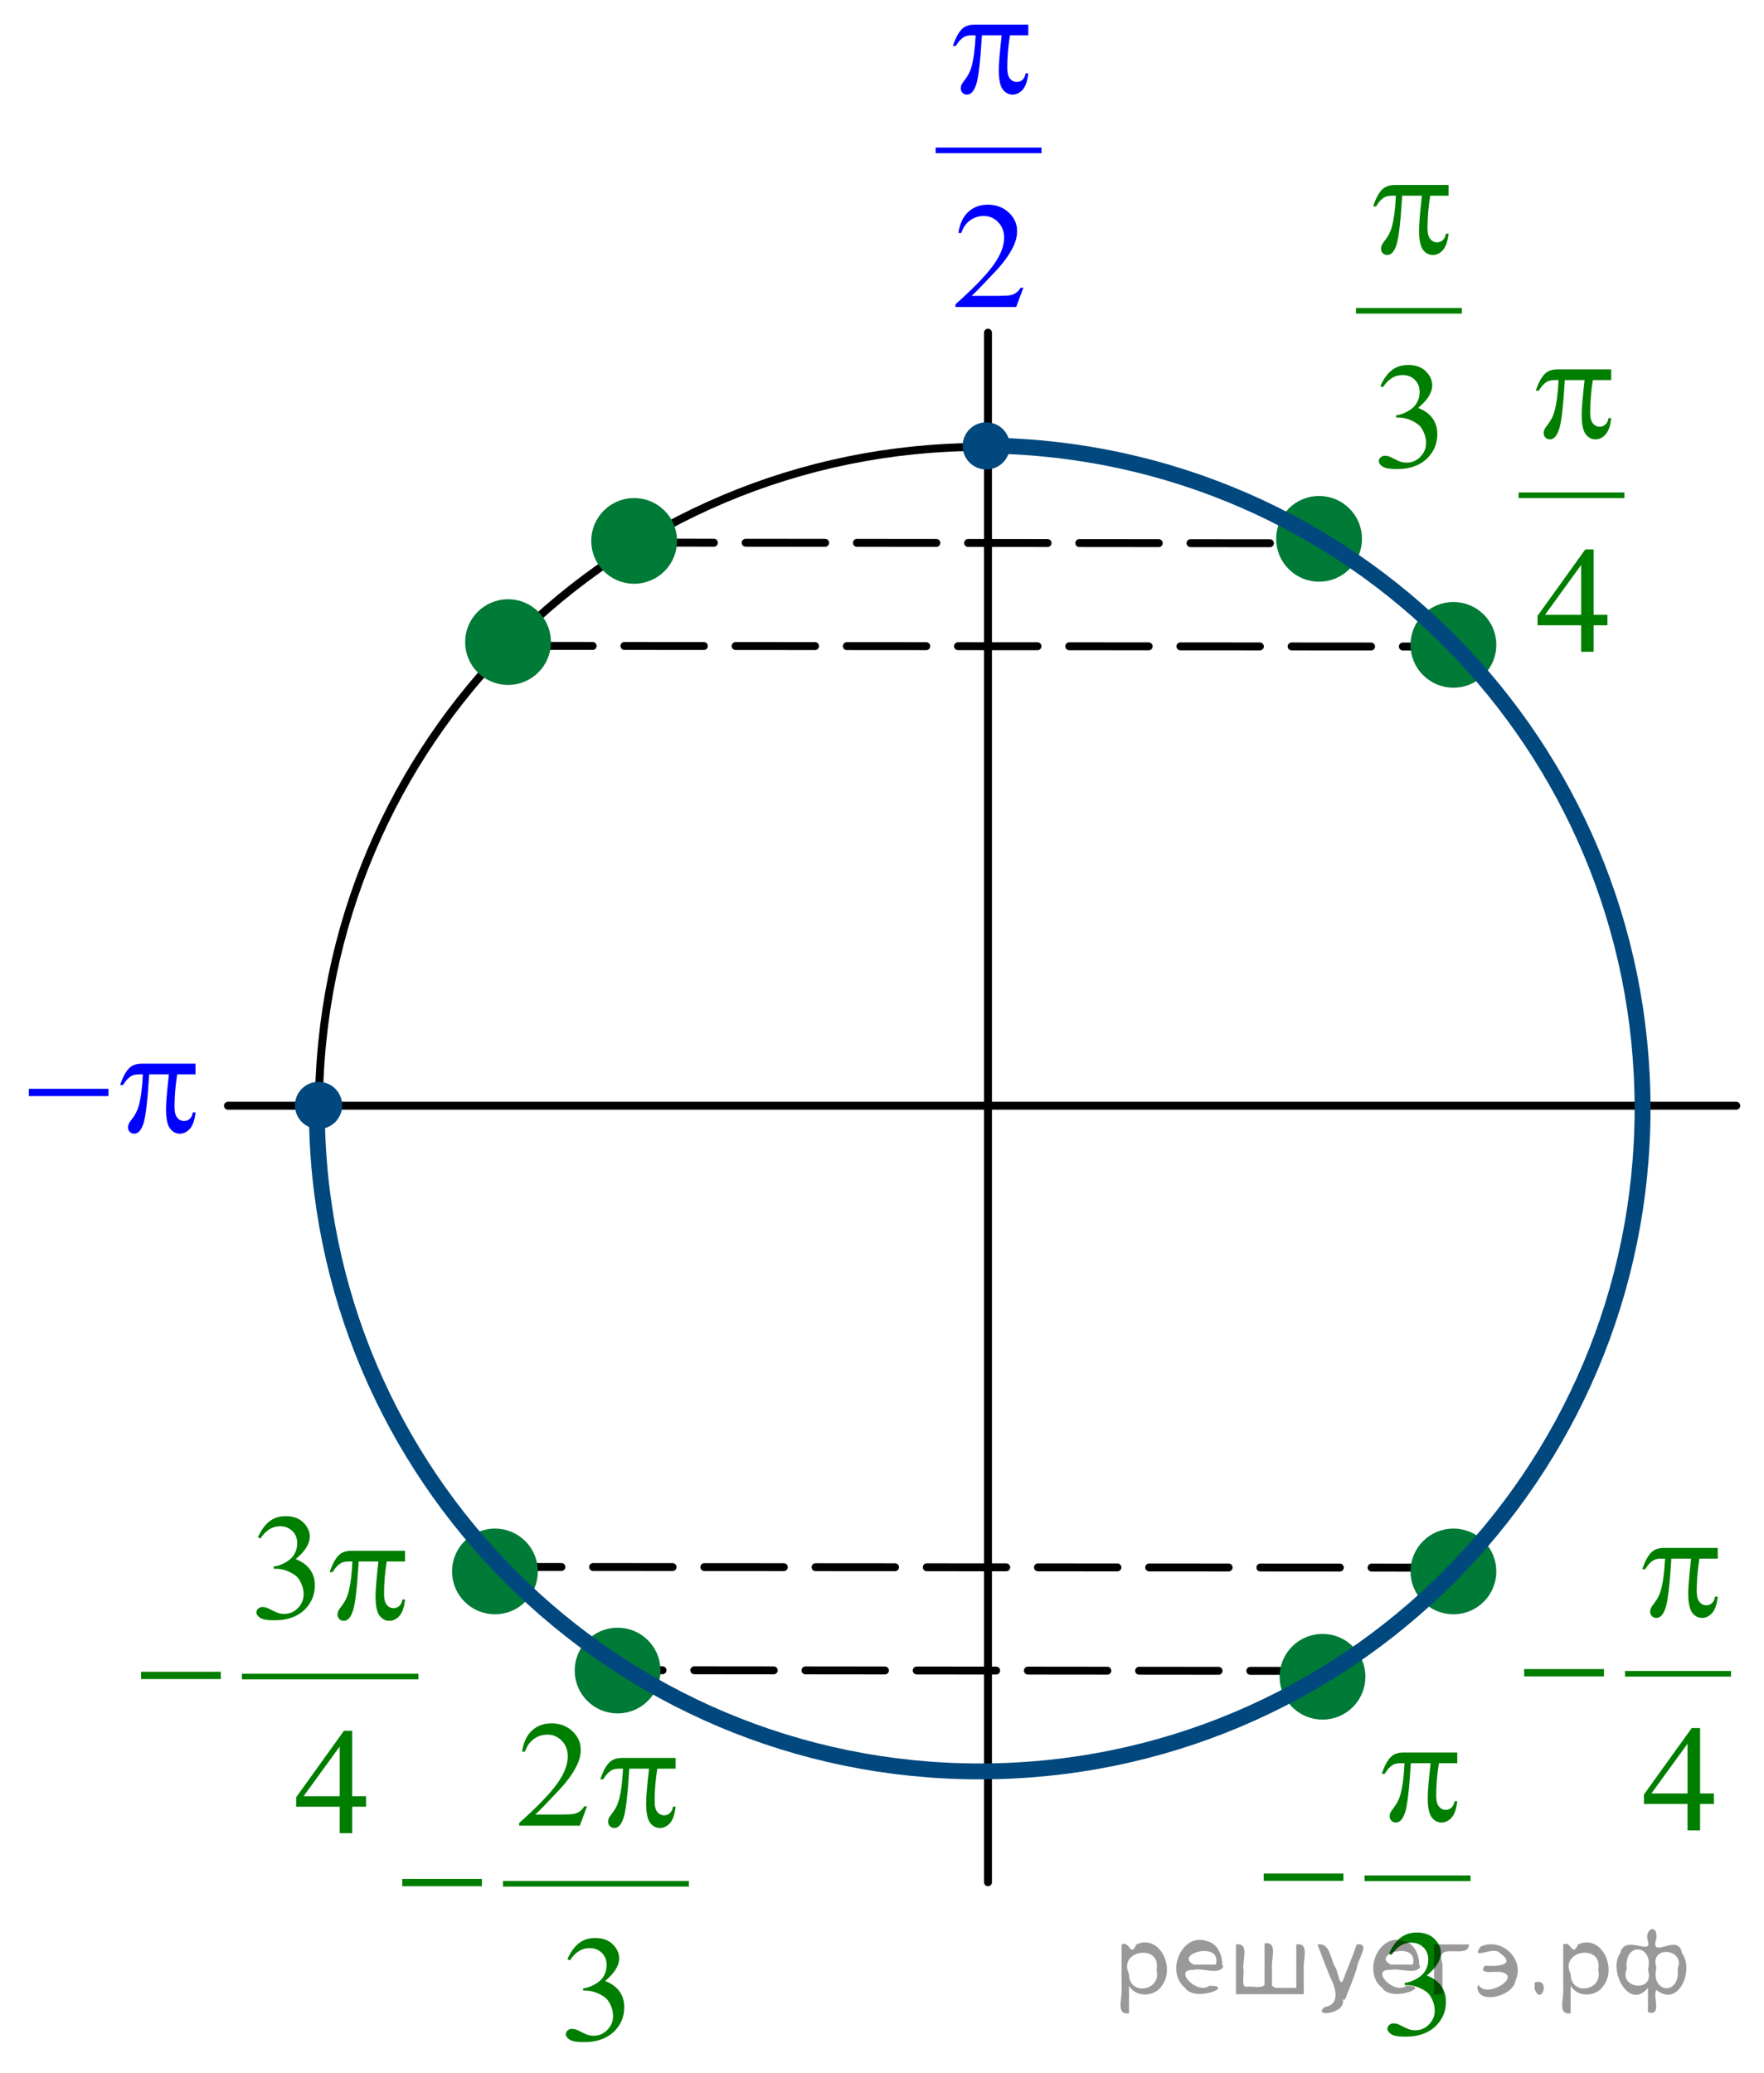 <?xml version="1.0" encoding="utf-8"?>
<!-- Generator: Adobe Illustrator 16.0.0, SVG Export Plug-In . SVG Version: 6.00 Build 0)  -->
<!DOCTYPE svg PUBLIC "-//W3C//DTD SVG 1.1//EN" "http://www.w3.org/Graphics/SVG/1.1/DTD/svg11.dtd">
<svg version="1.1" id="Слой_1" xmlns="http://www.w3.org/2000/svg" xmlns:xlink="http://www.w3.org/1999/xlink" x="0px" y="0px"
	 width="166.557px" height="195.744px" viewBox="0 0 166.557 195.744" enable-background="new 0 0 166.557 195.744"
	 xml:space="preserve">
<g>
	<g>
		<defs>
			<rect id="SVGID_1_" x="0.248" y="-5.445" width="165.982" height="200.928"/>
		</defs>
		<clipPath id="SVGID_2_">
			<use xlink:href="#SVGID_1_"  overflow="visible"/>
		</clipPath>
	</g>
</g>
<line fill="none" stroke="#000000" stroke-width="0.75" stroke-linecap="round" stroke-linejoin="round" stroke-miterlimit="8" stroke-dasharray="7.5,3" x1="125.555" y1="157.772" x2="60.233" y2="157.706"/>
<line fill="none" stroke="#000000" stroke-width="0.75" stroke-linecap="round" stroke-linejoin="round" stroke-miterlimit="8" stroke-dasharray="7.5,3" x1="137.005" y1="148.022" x2="48.393" y2="147.956"/>
<path fill="#007A37" d="M46.733,144.706c-2.03,0-3.676,1.646-3.676,3.672c0,2.028,1.646,3.674,3.676,3.674s3.676-1.646,3.676-3.674
	C50.409,146.351,48.764,144.706,46.733,144.706L46.733,144.706z"/>
<path fill="none" stroke="#007A37" stroke-width="0.75" stroke-linecap="round" stroke-linejoin="round" stroke-miterlimit="8" d="
	M46.733,144.706c-2.03,0-3.676,1.646-3.676,3.672c0,2.028,1.646,3.674,3.676,3.674s3.676-1.646,3.676-3.674
	C50.409,146.351,48.764,144.706,46.733,144.706L46.733,144.706z"/>
<path fill="#007A37" d="M58.314,154.065c-2.031,0-3.676,1.645-3.676,3.674c0,2.027,1.645,3.671,3.676,3.671
	c2.03,0,3.676-1.644,3.676-3.671C61.99,155.709,60.345,154.065,58.314,154.065L58.314,154.065z"/>
<path fill="none" stroke="#007A37" stroke-width="0.75" stroke-linecap="round" stroke-linejoin="round" stroke-miterlimit="8" d="
	M58.314,154.065c-2.031,0-3.676,1.645-3.676,3.674c0,2.027,1.645,3.671,3.676,3.671c2.03,0,3.676-1.644,3.676-3.671
	C61.99,155.709,60.345,154.065,58.314,154.065L58.314,154.065z"/>
<path fill="#007A37" d="M124.872,154.651c-2.031,0-3.677,1.643-3.677,3.672c0,2.027,1.646,3.674,3.677,3.674
	c2.03,0,3.675-1.646,3.675-3.674C128.547,156.293,126.902,154.651,124.872,154.651L124.872,154.651z"/>
<path fill="none" stroke="#007A37" stroke-width="0.75" stroke-linecap="round" stroke-linejoin="round" stroke-miterlimit="8" d="
	M124.872,154.651c-2.031,0-3.677,1.643-3.677,3.672c0,2.027,1.646,3.674,3.677,3.674c2.03,0,3.675-1.646,3.675-3.674
	C128.547,156.293,126.902,154.651,124.872,154.651L124.872,154.651z"/>
<path fill="#007A37" d="M137.233,144.706c-2.031,0-3.677,1.646-3.677,3.672c0,2.028,1.646,3.674,3.677,3.674
	c2.03,0,3.675-1.646,3.675-3.674C140.908,146.351,139.264,144.706,137.233,144.706L137.233,144.706z"/>
<path fill="none" stroke="#007A37" stroke-width="0.75" stroke-linecap="round" stroke-linejoin="round" stroke-miterlimit="8" d="
	M137.233,144.706c-2.031,0-3.677,1.646-3.677,3.672c0,2.028,1.646,3.674,3.677,3.674c2.03,0,3.675-1.646,3.675-3.674
	C140.908,146.351,139.264,144.706,137.233,144.706L137.233,144.706z"/>
<line fill="none" stroke="#000000" stroke-width="0.75" stroke-linecap="round" stroke-linejoin="round" stroke-miterlimit="8" stroke-dasharray="7.5,3" x1="59.908" y1="51.236" x2="125.229" y2="51.3"/>
<path fill="#007A37" d="M124.546,47.206c-2.029,0-3.676,1.645-3.676,3.673c0,2.028,1.646,3.672,3.676,3.672s3.678-1.644,3.678-3.672
	C128.223,48.851,126.575,47.206,124.546,47.206L124.546,47.206z"/>
<path fill="none" stroke="#007A37" stroke-width="0.75" stroke-linecap="round" stroke-linejoin="round" stroke-miterlimit="8" d="
	M124.546,47.206c-2.029,0-3.676,1.645-3.676,3.673c0,2.028,1.646,3.672,3.676,3.672s3.678-1.644,3.678-3.672
	C128.223,48.851,126.575,47.206,124.546,47.206L124.546,47.206z"/>
<line fill="none" stroke="#000000" stroke-width="0.75" stroke-linecap="round" stroke-linejoin="round" stroke-miterlimit="8" stroke-dasharray="7.5,3" x1="48.458" y1="60.986" x2="137.069" y2="61.05"/>
<path fill="#007A37" d="M137.233,57.216c-2.031,0-3.677,1.644-3.677,3.672c0,2.028,1.646,3.673,3.677,3.673
	c2.03,0,3.675-1.645,3.675-3.673C140.908,58.86,139.264,57.216,137.233,57.216L137.233,57.216z"/>
<path fill="none" stroke="#007A37" stroke-width="0.75" stroke-linecap="round" stroke-linejoin="round" stroke-miterlimit="8" d="
	M137.233,57.216c-2.031,0-3.677,1.644-3.677,3.672c0,2.028,1.646,3.673,3.677,3.673c2.03,0,3.675-1.645,3.675-3.673
	C140.908,58.86,139.264,57.216,137.233,57.216L137.233,57.216z"/>
<path fill="none" stroke="#000000" stroke-width="0.75" stroke-linecap="round" stroke-linejoin="round" stroke-miterlimit="8" d="
	M92.698,42.201c-34.568,0-62.588,27.994-62.588,62.53c0,34.535,28.02,62.528,62.588,62.528c34.569,0,62.589-27.993,62.589-62.528
	C155.287,70.195,127.268,42.201,92.698,42.201L92.698,42.201z"/>
<line fill="none" stroke="#000000" stroke-width="0.75" stroke-linecap="round" stroke-linejoin="round" stroke-miterlimit="8" x1="93.285" y1="31.411" x2="93.285" y2="177.726"/>
<line fill="none" stroke="#000000" stroke-width="0.75" stroke-linecap="round" stroke-linejoin="round" stroke-miterlimit="8" x1="21.522" y1="104.406" x2="163.94" y2="104.406"/>
<path fill="#00487E" d="M30.078,102.522c-1.023,0-1.854,0.826-1.854,1.851s0.83,1.854,1.854,1.854s1.854-0.83,1.854-1.854
	S31.102,102.522,30.078,102.522L30.078,102.522z"/>
<path fill="none" stroke="#00487E" stroke-width="0.75" stroke-linecap="round" stroke-linejoin="round" stroke-miterlimit="8" d="
	M30.078,102.522c-1.023,0-1.854,0.826-1.854,1.851s0.83,1.854,1.854,1.854s1.854-0.83,1.854-1.854S31.102,102.522,30.078,102.522
	L30.078,102.522z"/>
<path fill="none" stroke="#00487E" stroke-width="1.5" stroke-linejoin="round" stroke-miterlimit="8" d="M93.39,42.074
	c34.218,0.484,61.701,28.363,61.701,62.588c0,34.575-28.02,62.599-62.588,62.599c-34.565,0-62.589-28.023-62.589-62.599
	c0-0.351,0.006-0.7,0.012-1.048"/>
<g>
	<g>
		<defs>
			<rect id="SVGID_3_" x="140.987" y="26.939" width="16.004" height="37.7"/>
		</defs>
		<clipPath id="SVGID_4_">
			<use xlink:href="#SVGID_3_"  overflow="visible"/>
		</clipPath>
		
			<line clip-path="url(#SVGID_4_)" fill="none" stroke="#007E00" stroke-width="0.531" stroke-linecap="square" stroke-miterlimit="10" x1="143.654" y1="46.764" x2="153.115" y2="46.764"/>
	</g>
	<g>
		<defs>
			<rect id="SVGID_5_" x="140.987" y="26.939" width="16.004" height="37.7"/>
		</defs>
		<clipPath id="SVGID_6_">
			<use xlink:href="#SVGID_5_"  overflow="visible"/>
		</clipPath>
		<g clip-path="url(#SVGID_6_)">
			<path fill="#007E00" d="M151.775,58.049v0.992h-1.304v2.5h-1.184v-2.5h-4.111v-0.894l4.507-6.27h0.788v6.172H151.775z
				 M149.289,58.049V53.35l-3.409,4.699H149.289z"/>
		</g>
	</g>
	<g>
		<defs>
			<rect id="SVGID_7_" x="140.987" y="26.939" width="16.004" height="37.7"/>
		</defs>
		<clipPath id="SVGID_8_">
			<use xlink:href="#SVGID_7_"  overflow="visible"/>
		</clipPath>
		<g clip-path="url(#SVGID_8_)">
			<path fill="#007E00" d="M152.128,34.873v1.013h-1.732c-0.167,1.066-0.251,2.087-0.251,3.065c0,0.479,0.086,0.823,0.258,1.03
				s0.387,0.311,0.645,0.311c0.206,0,0.386-0.07,0.538-0.209c0.152-0.14,0.25-0.342,0.293-0.607h0.251
				c-0.081,0.735-0.262,1.254-0.541,1.557c-0.278,0.302-0.594,0.454-0.94,0.454c-0.373,0-0.685-0.165-0.933-0.496
				s-0.373-0.947-0.373-1.85c0-0.568,0.092-1.653,0.272-3.254h-1.862c-0.147,2.439-0.327,3.982-0.537,4.629s-0.499,0.97-0.866,0.97
				c-0.173,0-0.313-0.056-0.427-0.167c-0.112-0.111-0.169-0.251-0.169-0.419c0-0.121,0.021-0.226,0.059-0.314
				c0.053-0.121,0.165-0.291,0.337-0.51c0.291-0.377,0.494-0.773,0.607-1.187c0.206-0.708,0.341-1.708,0.401-3.002h-0.329
				c-0.349,0-0.608,0.056-0.781,0.167c-0.276,0.167-0.529,0.447-0.759,0.838h-0.28c0.269-0.805,0.581-1.362,0.938-1.669
				c0.271-0.232,0.654-0.349,1.146-0.349L152.128,34.873L152.128,34.873z"/>
		</g>
	</g>
</g>
<path fill="#00487E" d="M93.122,40.25c-1.023,0-1.854,0.83-1.854,1.853s0.83,1.853,1.854,1.853s1.854-0.829,1.854-1.853
	C94.976,41.081,94.146,40.25,93.122,40.25L93.122,40.25z"/>
<path fill="none" stroke="#00487E" stroke-width="0.75" stroke-linecap="round" stroke-linejoin="round" stroke-miterlimit="8" d="
	M93.122,40.25c-1.023,0-1.854,0.83-1.854,1.853s0.83,1.853,1.854,1.853s1.854-0.829,1.854-1.853
	C94.976,41.081,94.146,40.25,93.122,40.25L93.122,40.25z"/>
<g>
	<g>
		<defs>
			<rect id="SVGID_9_" x="85.945" y="-5.626" width="16.005" height="37.7"/>
		</defs>
		<clipPath id="SVGID_10_">
			<use xlink:href="#SVGID_9_"  overflow="visible"/>
		</clipPath>
		
			<line clip-path="url(#SVGID_10_)" fill="none" stroke="#0000FF" stroke-width="0.531" stroke-linecap="square" stroke-miterlimit="10" x1="88.613" y1="14.199" x2="98.074" y2="14.199"/>
	</g>
	<g>
		<defs>
			<rect id="SVGID_11_" x="85.945" y="-5.626" width="16.005" height="37.7"/>
		</defs>
		<clipPath id="SVGID_12_">
			<use xlink:href="#SVGID_11_"  overflow="visible"/>
		</clipPath>
		<g clip-path="url(#SVGID_12_)">
			<path fill="#0000FF" d="M96.628,27.167l-0.681,1.822h-5.73v-0.258c1.687-1.499,2.872-2.723,3.562-3.673
				c0.688-0.95,1.031-1.818,1.031-2.604c0-0.601-0.188-1.094-0.566-1.48c-0.377-0.387-0.828-0.58-1.354-0.58
				c-0.479,0-0.906,0.136-1.286,0.408c-0.38,0.272-0.66,0.672-0.843,1.198h-0.265c0.119-0.861,0.426-1.522,0.92-1.983
				c0.495-0.461,1.112-0.691,1.854-0.691c0.788,0,1.444,0.247,1.974,0.74c0.527,0.493,0.791,1.075,0.791,1.746
				c0,0.479-0.114,0.959-0.344,1.438c-0.354,0.754-0.927,1.553-1.719,2.395c-1.189,1.267-1.934,2.03-2.229,2.291h2.536
				c0.516,0,0.878-0.019,1.085-0.056c0.208-0.037,0.396-0.113,0.563-0.227c0.167-0.114,0.313-0.276,0.438-0.485L96.628,27.167
				L96.628,27.167z"/>
		</g>
	</g>
	<g>
		<defs>
			<rect id="SVGID_13_" x="85.945" y="-5.626" width="16.005" height="37.7"/>
		</defs>
		<clipPath id="SVGID_14_">
			<use xlink:href="#SVGID_13_"  overflow="visible"/>
		</clipPath>
		<g clip-path="url(#SVGID_14_)">
			<path fill="#0000FF" d="M97.091,2.322v1.013h-1.732C95.19,4.4,95.106,5.422,95.106,6.399c0,0.479,0.086,0.823,0.258,1.03
				c0.172,0.207,0.387,0.311,0.645,0.311c0.206,0,0.386-0.07,0.538-0.209c0.152-0.14,0.25-0.342,0.293-0.607h0.251
				C97.01,7.659,96.829,8.178,96.55,8.48c-0.278,0.302-0.594,0.454-0.94,0.454c-0.373,0-0.685-0.165-0.933-0.496
				c-0.247-0.331-0.372-0.947-0.372-1.85c0-0.568,0.091-1.653,0.271-3.254h-1.862c-0.147,2.439-0.326,3.982-0.537,4.629
				c-0.21,0.647-0.498,0.97-0.866,0.97c-0.172,0-0.313-0.056-0.427-0.167c-0.112-0.111-0.169-0.251-0.169-0.419
				c0-0.121,0.021-0.226,0.059-0.314c0.053-0.121,0.165-0.291,0.337-0.51c0.291-0.377,0.494-0.773,0.607-1.187
				c0.206-0.708,0.341-1.708,0.401-3.002H91.79c-0.349,0-0.608,0.056-0.781,0.167c-0.276,0.167-0.529,0.447-0.759,0.838H89.97
				c0.268-0.805,0.58-1.362,0.938-1.669c0.272-0.232,0.654-0.349,1.146-0.349h5.036V2.322z"/>
		</g>
	</g>
</g>
<g>
	<g>
		<defs>
			<rect id="SVGID_15_" x="0" y="97.723" width="21.341" height="13"/>
		</defs>
		<clipPath id="SVGID_16_">
			<use xlink:href="#SVGID_15_"  overflow="visible"/>
		</clipPath>
		<g clip-path="url(#SVGID_16_)">
			<path fill="#0000FF" d="M2.721,102.806h7.521v0.689H2.721V102.806z"/>
			<path fill="#0000FF" d="M18.463,100.431v1.012H16.73c-0.167,1.066-0.251,2.089-0.251,3.065c0,0.479,0.086,0.823,0.258,1.03
				s0.387,0.311,0.645,0.311c0.205,0,0.385-0.068,0.537-0.209c0.153-0.14,0.251-0.343,0.294-0.607h0.25
				c-0.081,0.736-0.261,1.255-0.541,1.558c-0.278,0.304-0.593,0.454-0.941,0.454c-0.373,0-0.684-0.166-0.932-0.496
				c-0.249-0.33-0.373-0.947-0.373-1.852c0-0.566,0.092-1.651,0.272-3.254h-1.862c-0.147,2.439-0.327,3.982-0.537,4.631
				c-0.21,0.646-0.5,0.971-0.866,0.971c-0.173,0-0.314-0.057-0.427-0.168c-0.111-0.111-0.168-0.251-0.168-0.419
				c0-0.121,0.02-0.226,0.058-0.313c0.053-0.121,0.165-0.291,0.337-0.511c0.291-0.377,0.494-0.772,0.608-1.187
				c0.205-0.709,0.34-1.709,0.401-3.004h-0.33c-0.349,0-0.608,0.058-0.781,0.168c-0.276,0.168-0.529,0.447-0.759,0.839h-0.279
				c0.269-0.806,0.58-1.361,0.938-1.669c0.272-0.232,0.654-0.35,1.146-0.35H18.463z"/>
		</g>
	</g>
</g>
<g>
	<g>
		<defs>
			<rect id="SVGID_17_" x="125.633" y="9.519" width="16.006" height="37.7"/>
		</defs>
		<clipPath id="SVGID_18_">
			<use xlink:href="#SVGID_17_"  overflow="visible"/>
		</clipPath>
		
			<line clip-path="url(#SVGID_18_)" fill="none" stroke="#007E00" stroke-width="0.531" stroke-linecap="square" stroke-miterlimit="10" x1="128.3" y1="29.344" x2="137.762" y2="29.344"/>
	</g>
	<g>
		<defs>
			<rect id="SVGID_19_" x="125.633" y="9.519" width="16.006" height="37.7"/>
		</defs>
		<clipPath id="SVGID_20_">
			<use xlink:href="#SVGID_19_"  overflow="visible"/>
		</clipPath>
		<g clip-path="url(#SVGID_20_)">
			<path fill="#007E00" d="M130.337,36.456c0.276-0.638,0.627-1.13,1.051-1.477c0.422-0.347,0.948-0.52,1.578-0.52
				c0.778,0,1.375,0.247,1.791,0.74c0.315,0.368,0.474,0.761,0.474,1.18c0,0.689-0.444,1.401-1.332,2.137
				c0.597,0.228,1.048,0.554,1.354,0.978c0.307,0.424,0.459,0.922,0.459,1.494c0,0.819-0.268,1.529-0.803,2.13
				c-0.697,0.782-1.707,1.173-3.03,1.173c-0.653,0-1.1-0.079-1.336-0.237c-0.235-0.158-0.354-0.328-0.354-0.51
				c0-0.135,0.056-0.253,0.168-0.356c0.111-0.103,0.247-0.154,0.405-0.154c0.118,0,0.24,0.019,0.364,0.056
				c0.081,0.023,0.266,0.108,0.553,0.255c0.285,0.146,0.483,0.234,0.595,0.262c0.176,0.051,0.365,0.077,0.564,0.077
				c0.487,0,0.911-0.184,1.271-0.552c0.36-0.368,0.541-0.803,0.541-1.306c0-0.368-0.084-0.726-0.251-1.075
				c-0.124-0.261-0.26-0.458-0.408-0.593c-0.205-0.187-0.487-0.355-0.846-0.506c-0.357-0.151-0.724-0.227-1.097-0.227h-0.229v-0.209
				c0.378-0.046,0.756-0.179,1.136-0.398c0.38-0.219,0.655-0.482,0.827-0.789c0.172-0.307,0.258-0.645,0.258-1.012
				c0-0.479-0.152-0.867-0.462-1.163c-0.308-0.296-0.69-0.443-1.148-0.443c-0.74,0-1.358,0.386-1.855,1.159L130.337,36.456z"/>
		</g>
	</g>
	<g>
		<defs>
			<rect id="SVGID_21_" x="125.633" y="9.519" width="16.006" height="37.7"/>
		</defs>
		<clipPath id="SVGID_22_">
			<use xlink:href="#SVGID_21_"  overflow="visible"/>
		</clipPath>
		<g clip-path="url(#SVGID_22_)">
			<path fill="#007E00" d="M136.771,17.464v1.013h-1.733c-0.167,1.066-0.251,2.087-0.251,3.065c0,0.479,0.086,0.823,0.258,1.03
				c0.172,0.207,0.388,0.311,0.646,0.311c0.206,0,0.385-0.07,0.538-0.209c0.151-0.14,0.25-0.342,0.293-0.607h0.251
				c-0.081,0.735-0.263,1.254-0.541,1.557c-0.279,0.302-0.594,0.454-0.941,0.454c-0.373,0-0.684-0.165-0.932-0.496
				s-0.373-0.947-0.373-1.85c0-0.568,0.091-1.653,0.271-3.254h-1.861c-0.148,2.439-0.327,3.982-0.537,4.629s-0.499,0.97-0.867,0.97
				c-0.172,0-0.313-0.056-0.426-0.167c-0.113-0.111-0.169-0.251-0.169-0.419c0-0.121,0.02-0.226,0.058-0.314
				c0.053-0.121,0.165-0.291,0.337-0.51c0.291-0.377,0.494-0.773,0.608-1.187c0.206-0.708,0.34-1.708,0.4-3.002h-0.328
				c-0.35,0-0.609,0.056-0.781,0.167c-0.277,0.167-0.53,0.447-0.759,0.838h-0.28c0.268-0.805,0.581-1.362,0.938-1.669
				c0.272-0.232,0.654-0.349,1.146-0.349L136.771,17.464L136.771,17.464z"/>
		</g>
	</g>
</g>
<g>
	<g>
		<defs>
			<rect id="SVGID_23_" x="141.182" y="138.218" width="25.374" height="37.7"/>
		</defs>
		<clipPath id="SVGID_24_">
			<use xlink:href="#SVGID_23_"  overflow="visible"/>
		</clipPath>
		
			<line clip-path="url(#SVGID_24_)" fill="none" stroke="#007E00" stroke-width="0.531" stroke-linecap="square" stroke-miterlimit="10" x1="153.702" y1="158.043" x2="163.175" y2="158.043"/>
	</g>
	<g>
		<defs>
			<rect id="SVGID_25_" x="141.182" y="138.218" width="25.374" height="37.7"/>
		</defs>
		<clipPath id="SVGID_26_">
			<use xlink:href="#SVGID_25_"  overflow="visible"/>
		</clipPath>
		<g clip-path="url(#SVGID_26_)">
			<path fill="#007E00" d="M161.828,169.341v0.991h-1.306v2.5h-1.185v-2.5h-4.116v-0.894l4.512-6.271h0.789v6.173L161.828,169.341
				L161.828,169.341z M159.339,169.341v-4.699l-3.414,4.699H159.339z"/>
		</g>
	</g>
	<g>
		<defs>
			<rect id="SVGID_27_" x="141.182" y="138.218" width="25.374" height="37.7"/>
		</defs>
		<clipPath id="SVGID_28_">
			<use xlink:href="#SVGID_27_"  overflow="visible"/>
		</clipPath>
		<g clip-path="url(#SVGID_28_)">
			<path fill="#007E00" d="M162.192,146.156v1.012h-1.736c-0.167,1.065-0.251,2.088-0.251,3.065c0,0.479,0.086,0.822,0.259,1.029
				s0.388,0.312,0.646,0.312c0.205,0,0.385-0.069,0.538-0.209c0.151-0.14,0.251-0.343,0.294-0.608h0.251
				c-0.081,0.736-0.262,1.256-0.542,1.559c-0.279,0.303-0.594,0.453-0.943,0.453c-0.372,0-0.684-0.166-0.932-0.496
				c-0.249-0.33-0.373-0.946-0.373-1.851c0-0.567,0.091-1.651,0.271-3.254h-1.864c-0.148,2.438-0.327,3.981-0.538,4.63
				c-0.21,0.646-0.5,0.971-0.868,0.971c-0.172,0-0.314-0.057-0.427-0.168c-0.113-0.11-0.168-0.25-0.168-0.418
				c0-0.121,0.019-0.227,0.058-0.314c0.052-0.121,0.165-0.291,0.337-0.51c0.291-0.377,0.495-0.772,0.609-1.188
				c0.206-0.708,0.34-1.708,0.4-3.003h-0.329c-0.35,0-0.609,0.058-0.781,0.168c-0.277,0.168-0.531,0.447-0.762,0.838h-0.278
				c0.268-0.806,0.581-1.36,0.938-1.669c0.272-0.232,0.655-0.349,1.147-0.349H162.192z"/>
		</g>
	</g>
	<g>
		<defs>
			<rect id="SVGID_29_" x="141.182" y="138.218" width="25.374" height="37.7"/>
		</defs>
		<clipPath id="SVGID_30_">
			<use xlink:href="#SVGID_29_"  overflow="visible"/>
		</clipPath>
		<g clip-path="url(#SVGID_30_)">
			<path fill="#007E00" d="M143.914,157.599h7.531v0.689h-7.531V157.599z"/>
		</g>
	</g>
</g>
<g>
	<g>
		<defs>
			<rect id="SVGID_31_" x="116.59" y="157.522" width="25.372" height="37.701"/>
		</defs>
		<clipPath id="SVGID_32_">
			<use xlink:href="#SVGID_31_"  overflow="visible"/>
		</clipPath>
		
			<line clip-path="url(#SVGID_32_)" fill="none" stroke="#007E00" stroke-width="0.531" stroke-linecap="square" stroke-miterlimit="10" x1="129.108" y1="177.349" x2="138.583" y2="177.349"/>
	</g>
	<g>
		<defs>
			<rect id="SVGID_33_" x="116.59" y="157.522" width="25.372" height="37.701"/>
		</defs>
		<clipPath id="SVGID_34_">
			<use xlink:href="#SVGID_33_"  overflow="visible"/>
		</clipPath>
		<g clip-path="url(#SVGID_34_)">
			<path fill="#007E00" d="M131.15,184.472c0.276-0.638,0.628-1.13,1.051-1.477c0.423-0.348,0.95-0.521,1.581-0.521
				c0.78,0,1.378,0.248,1.794,0.74c0.315,0.368,0.474,0.762,0.474,1.182c0,0.688-0.444,1.399-1.335,2.137
				c0.599,0.228,1.051,0.554,1.356,0.978c0.306,0.423,0.459,0.921,0.459,1.494c0,0.819-0.27,1.529-0.804,2.129
				c-0.698,0.782-1.71,1.175-3.034,1.175c-0.655,0-1.102-0.08-1.338-0.238c-0.236-0.157-0.354-0.328-0.354-0.51
				c0-0.136,0.057-0.254,0.168-0.355c0.112-0.102,0.248-0.153,0.405-0.153c0.12,0,0.241,0.019,0.366,0.056
				c0.081,0.023,0.266,0.108,0.552,0.256c0.287,0.146,0.485,0.232,0.596,0.262c0.178,0.051,0.366,0.077,0.566,0.077
				c0.488,0,0.912-0.185,1.272-0.552c0.361-0.368,0.542-0.805,0.542-1.307c0-0.367-0.084-0.727-0.251-1.074
				c-0.125-0.262-0.261-0.459-0.408-0.595c-0.206-0.187-0.488-0.354-0.848-0.507c-0.357-0.15-0.725-0.227-1.098-0.227h-0.229v-0.209
				c0.378-0.047,0.758-0.181,1.138-0.398c0.381-0.219,0.656-0.48,0.829-0.789c0.172-0.309,0.258-0.645,0.258-1.013
				c0-0.479-0.154-0.866-0.463-1.162s-0.691-0.443-1.15-0.443c-0.741,0-1.361,0.388-1.858,1.159L131.15,184.472z"/>
		</g>
	</g>
	<g>
		<defs>
			<rect id="SVGID_35_" x="116.59" y="157.522" width="25.372" height="37.701"/>
		</defs>
		<clipPath id="SVGID_36_">
			<use xlink:href="#SVGID_35_"  overflow="visible"/>
		</clipPath>
		<g clip-path="url(#SVGID_36_)">
			<path fill="#007E00" d="M137.594,165.472v1.012h-1.735c-0.167,1.066-0.251,2.088-0.251,3.065c0,0.479,0.086,0.823,0.259,1.03
				c0.172,0.207,0.387,0.311,0.646,0.311c0.204,0,0.385-0.068,0.537-0.209c0.152-0.14,0.251-0.343,0.294-0.607h0.252
				c-0.081,0.736-0.263,1.255-0.542,1.558c-0.279,0.304-0.595,0.454-0.943,0.454c-0.372,0-0.685-0.166-0.932-0.496
				c-0.249-0.33-0.373-0.947-0.373-1.852c0-0.566,0.091-1.651,0.271-3.254h-1.865c-0.147,2.439-0.327,3.982-0.538,4.631
				c-0.21,0.646-0.5,0.971-0.867,0.971c-0.173,0-0.314-0.057-0.428-0.168c-0.112-0.111-0.168-0.251-0.168-0.419
				c0-0.121,0.02-0.226,0.059-0.313c0.052-0.121,0.165-0.291,0.337-0.511c0.291-0.377,0.495-0.772,0.608-1.187
				c0.206-0.709,0.341-1.709,0.401-3.004h-0.329c-0.35,0-0.61,0.058-0.782,0.168c-0.276,0.168-0.53,0.447-0.761,0.839h-0.279
				c0.269-0.806,0.581-1.361,0.939-1.669c0.271-0.232,0.655-0.35,1.146-0.35H137.594z"/>
		</g>
	</g>
	<g>
		<defs>
			<rect id="SVGID_37_" x="116.59" y="157.522" width="25.372" height="37.701"/>
		</defs>
		<clipPath id="SVGID_38_">
			<use xlink:href="#SVGID_37_"  overflow="visible"/>
		</clipPath>
		<g clip-path="url(#SVGID_38_)">
			<path fill="#007E00" d="M119.315,176.905h7.531v0.689h-7.531V176.905z"/>
		</g>
	</g>
</g>
<g>
	<g>
		<defs>
			<rect id="SVGID_39_" x="10.605" y="138.479" width="32.01" height="37.701"/>
		</defs>
		<clipPath id="SVGID_40_">
			<use xlink:href="#SVGID_39_"  overflow="visible"/>
		</clipPath>
		
			<line clip-path="url(#SVGID_40_)" fill="none" stroke="#007E00" stroke-width="0.531" stroke-linecap="square" stroke-miterlimit="10" x1="23.109" y1="158.306" x2="39.239" y2="158.306"/>
	</g>
	<g>
		<defs>
			<rect id="SVGID_41_" x="10.605" y="138.479" width="32.01" height="37.701"/>
		</defs>
		<clipPath id="SVGID_42_">
			<use xlink:href="#SVGID_41_"  overflow="visible"/>
		</clipPath>
		<g clip-path="url(#SVGID_42_)">
			<path fill="#007E00" d="M24.356,145.158c0.276-0.638,0.627-1.13,1.049-1.478c0.423-0.347,0.949-0.521,1.58-0.521
				c0.778,0,1.375,0.247,1.791,0.739c0.314,0.369,0.473,0.763,0.473,1.182c0,0.688-0.443,1.4-1.333,2.137
				c0.598,0.229,1.048,0.555,1.354,0.979c0.306,0.423,0.458,0.921,0.458,1.494c0,0.818-0.269,1.528-0.803,2.129
				c-0.696,0.781-1.708,1.174-3.029,1.174c-0.654,0-1.101-0.08-1.336-0.237c-0.236-0.157-0.354-0.329-0.354-0.51
				c0-0.136,0.057-0.254,0.168-0.356c0.112-0.103,0.248-0.152,0.405-0.152c0.12,0,0.241,0.019,0.366,0.056
				c0.081,0.022,0.265,0.108,0.551,0.255s0.485,0.233,0.595,0.262c0.177,0.051,0.365,0.078,0.566,0.078
				c0.487,0,0.911-0.186,1.271-0.553c0.361-0.368,0.541-0.804,0.541-1.307c0-0.367-0.083-0.727-0.251-1.074
				c-0.124-0.262-0.26-0.459-0.408-0.594c-0.205-0.188-0.486-0.355-0.845-0.508c-0.357-0.149-0.724-0.227-1.096-0.227H25.84v-0.209
				c0.377-0.047,0.757-0.18,1.136-0.398c0.38-0.219,0.655-0.48,0.828-0.789c0.172-0.308,0.258-0.645,0.258-1.013
				c0-0.479-0.154-0.866-0.462-1.161c-0.309-0.297-0.691-0.443-1.15-0.443c-0.74,0-1.359,0.387-1.854,1.158L24.356,145.158z"/>
		</g>
	</g>
	<g>
		<defs>
			<rect id="SVGID_43_" x="10.605" y="138.479" width="32.01" height="37.701"/>
		</defs>
		<clipPath id="SVGID_44_">
			<use xlink:href="#SVGID_43_"  overflow="visible"/>
		</clipPath>
		<g clip-path="url(#SVGID_44_)">
			<path fill="#007E00" d="M34.562,169.604v0.992h-1.305v2.5h-1.182v-2.5h-4.112v-0.895l4.507-6.271h0.787v6.174H34.562
				L34.562,169.604z M32.076,169.604v-4.698l-3.41,4.698H32.076z"/>
		</g>
	</g>
	<g>
		<defs>
			<rect id="SVGID_45_" x="10.605" y="138.479" width="32.01" height="37.701"/>
		</defs>
		<clipPath id="SVGID_46_">
			<use xlink:href="#SVGID_45_"  overflow="visible"/>
		</clipPath>
		<g clip-path="url(#SVGID_46_)">
			<path fill="#007E00" d="M38.245,146.429v1.012h-1.732c-0.167,1.066-0.251,2.088-0.251,3.065c0,0.479,0.086,0.823,0.258,1.03
				s0.387,0.311,0.645,0.311c0.205,0,0.384-0.068,0.537-0.209c0.153-0.14,0.251-0.343,0.294-0.607h0.25
				c-0.081,0.736-0.261,1.255-0.541,1.558c-0.279,0.304-0.593,0.454-0.941,0.454c-0.373,0-0.684-0.166-0.932-0.496
				c-0.249-0.33-0.373-0.947-0.373-1.852c0-0.566,0.091-1.651,0.272-3.254h-1.862c-0.147,2.439-0.327,3.982-0.537,4.631
				c-0.21,0.646-0.5,0.971-0.867,0.971c-0.172,0-0.313-0.057-0.426-0.168s-0.168-0.251-0.168-0.419c0-0.121,0.02-0.226,0.057-0.313
				c0.054-0.121,0.165-0.291,0.338-0.511c0.291-0.377,0.493-0.772,0.608-1.187c0.205-0.709,0.339-1.709,0.401-3.004h-0.33
				c-0.349,0-0.609,0.058-0.781,0.168c-0.276,0.168-0.53,0.447-0.759,0.838h-0.279c0.269-0.805,0.58-1.36,0.938-1.668
				c0.271-0.232,0.653-0.35,1.146-0.35H38.245L38.245,146.429z"/>
		</g>
	</g>
	<g>
		<defs>
			<rect id="SVGID_47_" x="10.605" y="138.479" width="32.01" height="37.701"/>
		</defs>
		<clipPath id="SVGID_48_">
			<use xlink:href="#SVGID_47_"  overflow="visible"/>
		</clipPath>
		<g clip-path="url(#SVGID_48_)">
			<path fill="#007E00" d="M13.324,157.853h7.522v0.689h-7.522V157.853z"/>
		</g>
	</g>
</g>
<g>
	<g>
		<defs>
			<rect id="SVGID_49_" x="35.264" y="158.043" width="33.31" height="37.701"/>
		</defs>
		<clipPath id="SVGID_50_">
			<use xlink:href="#SVGID_49_"  overflow="visible"/>
		</clipPath>
		
			<line clip-path="url(#SVGID_50_)" fill="none" stroke="#007E00" stroke-width="0.531" stroke-linecap="square" stroke-miterlimit="10" x1="47.755" y1="177.869" x2="64.785" y2="177.869"/>
	</g>
	<g>
		<defs>
			<rect id="SVGID_51_" x="35.264" y="158.043" width="33.31" height="37.701"/>
		</defs>
		<clipPath id="SVGID_52_">
			<use xlink:href="#SVGID_51_"  overflow="visible"/>
		</clipPath>
		<g clip-path="url(#SVGID_52_)">
			<path fill="#007E00" d="M55.427,170.563l-0.68,1.821h-5.725v-0.259c1.684-1.498,2.87-2.723,3.557-3.672
				c0.688-0.95,1.031-1.818,1.031-2.604c0-0.602-0.188-1.095-0.565-1.48c-0.377-0.387-0.828-0.58-1.353-0.58
				c-0.478,0-0.905,0.137-1.285,0.409c-0.379,0.271-0.66,0.671-0.841,1.196h-0.266c0.119-0.86,0.427-1.521,0.92-1.982
				c0.492-0.461,1.109-0.691,1.85-0.691c0.787,0,1.444,0.247,1.972,0.74c0.527,0.494,0.791,1.075,0.791,1.746
				c0,0.479-0.113,0.959-0.343,1.438c-0.353,0.754-0.926,1.553-1.718,2.396c-1.188,1.267-1.931,2.028-2.227,2.29h2.533
				c0.517,0,0.877-0.02,1.084-0.057c0.207-0.036,0.396-0.111,0.563-0.227s0.313-0.275,0.437-0.484H55.427L55.427,170.563z"/>
		</g>
	</g>
	<g>
		<defs>
			<rect id="SVGID_53_" x="35.264" y="158.043" width="33.31" height="37.701"/>
		</defs>
		<clipPath id="SVGID_54_">
			<use xlink:href="#SVGID_53_"  overflow="visible"/>
		</clipPath>
		<g clip-path="url(#SVGID_54_)">
			<path fill="#007E00" d="M53.575,184.99c0.277-0.638,0.626-1.13,1.049-1.478c0.422-0.347,0.948-0.521,1.578-0.521
				c0.778,0,1.375,0.247,1.79,0.739c0.315,0.369,0.472,0.763,0.472,1.182c0,0.688-0.443,1.4-1.331,2.137
				c0.597,0.229,1.048,0.555,1.354,0.979c0.305,0.423,0.458,0.921,0.458,1.494c0,0.818-0.268,1.528-0.802,2.129
				c-0.696,0.781-1.706,1.174-3.027,1.174c-0.654,0-1.099-0.08-1.335-0.237s-0.354-0.329-0.354-0.51
				c0-0.136,0.057-0.254,0.169-0.356c0.111-0.103,0.246-0.152,0.403-0.152c0.119,0,0.241,0.019,0.365,0.056
				c0.081,0.022,0.265,0.108,0.551,0.255s0.484,0.232,0.594,0.262c0.177,0.051,0.365,0.077,0.565,0.077
				c0.486,0,0.91-0.185,1.27-0.552c0.36-0.368,0.541-0.805,0.541-1.307c0-0.367-0.083-0.727-0.25-1.074
				c-0.124-0.262-0.26-0.459-0.407-0.594c-0.205-0.188-0.486-0.355-0.845-0.508c-0.357-0.149-0.723-0.227-1.095-0.227h-0.229v-0.209
				c0.377-0.047,0.755-0.18,1.134-0.398s0.655-0.48,0.827-0.789c0.172-0.308,0.258-0.645,0.258-1.013
				c0-0.479-0.154-0.866-0.461-1.161c-0.309-0.297-0.691-0.443-1.149-0.443c-0.74,0-1.356,0.387-1.854,1.158L53.575,184.99z"/>
		</g>
	</g>
	<g>
		<defs>
			<rect id="SVGID_55_" x="35.264" y="158.043" width="33.31" height="37.701"/>
		</defs>
		<clipPath id="SVGID_56_">
			<use xlink:href="#SVGID_55_"  overflow="visible"/>
		</clipPath>
		<g clip-path="url(#SVGID_56_)">
			<path fill="#007E00" d="M63.792,165.99v1.012H62.06c-0.167,1.065-0.25,2.088-0.25,3.065c0,0.479,0.086,0.822,0.258,1.029
				s0.386,0.312,0.644,0.312c0.205,0,0.385-0.069,0.537-0.209c0.153-0.14,0.25-0.343,0.293-0.608h0.25
				c-0.081,0.736-0.261,1.256-0.541,1.559c-0.278,0.303-0.593,0.453-0.94,0.453c-0.372,0-0.683-0.166-0.931-0.496
				s-0.372-0.946-0.372-1.851c0-0.567,0.091-1.651,0.272-3.254h-1.861c-0.147,2.438-0.327,3.981-0.537,4.63
				c-0.21,0.646-0.499,0.971-0.865,0.971c-0.173,0-0.314-0.057-0.427-0.168c-0.111-0.11-0.168-0.25-0.168-0.418
				c0-0.121,0.02-0.227,0.059-0.314c0.052-0.121,0.165-0.291,0.336-0.51c0.291-0.377,0.494-0.772,0.607-1.188
				c0.205-0.708,0.34-1.708,0.401-3.003h-0.329c-0.348,0-0.607,0.058-0.78,0.168c-0.275,0.168-0.528,0.447-0.758,0.838h-0.278
				c0.267-0.806,0.579-1.36,0.938-1.669c0.272-0.232,0.654-0.349,1.146-0.349H63.792z"/>
		</g>
	</g>
	<g>
		<defs>
			<rect id="SVGID_57_" x="35.264" y="158.043" width="33.31" height="37.701"/>
		</defs>
		<clipPath id="SVGID_58_">
			<use xlink:href="#SVGID_57_"  overflow="visible"/>
		</clipPath>
		<g clip-path="url(#SVGID_58_)">
			<path fill="#007E00" d="M37.983,177.413h7.515v0.689h-7.515V177.413z"/>
		</g>
	</g>
</g>
<path fill="#007A37" d="M59.876,47.401c-2.03,0-3.676,1.644-3.676,3.672c0,2.029,1.646,3.673,3.676,3.673s3.676-1.644,3.676-3.673
	C63.552,49.044,61.906,47.401,59.876,47.401L59.876,47.401z"/>
<path fill="none" stroke="#007A37" stroke-width="0.75" stroke-linecap="round" stroke-linejoin="round" stroke-miterlimit="8" d="
	M59.876,47.401c-2.03,0-3.676,1.644-3.676,3.672c0,2.029,1.646,3.673,3.676,3.673s3.676-1.644,3.676-3.673
	C63.552,49.044,61.906,47.401,59.876,47.401L59.876,47.401z"/>
<path fill="#007A37" d="M47.97,56.956c-2.03,0-3.677,1.645-3.677,3.673c0,2.028,1.646,3.671,3.677,3.671
	c2.03,0,3.676-1.644,3.676-3.672C51.646,58.6,50,56.956,47.97,56.956L47.97,56.956z"/>
<path fill="none" stroke="#007A37" stroke-width="0.75" stroke-linecap="round" stroke-linejoin="round" stroke-miterlimit="8" d="
	M47.97,56.956c-2.03,0-3.677,1.645-3.677,3.673c0,2.028,1.646,3.671,3.677,3.671c2.03,0,3.676-1.644,3.676-3.672
	C51.646,58.6,50,56.956,47.97,56.956L47.97,56.956z"/>
<g style="stroke:none;fill:#000;fill-opacity:0.4" > <path d="m 106.6,187.6 c 0,0.8 0,1.6 0,2.5 -1.3,0.2 -0.6,-1.5 -0.7,-2.3 0,-1.4 0,-2.8 0,-4.2 0.8,-0.4 0.8,1.3 1.4,0.0 2.2,-1.0 3.7,2.2 2.4,3.9 -0.6,1.0 -2.4,1.2 -3.1,0.0 z m 2.6,-1.6 c 0.5,-2.5 -3.7,-1.9 -2.6,0.4 0.0,2.1 3.1,1.6 2.6,-0.4 z" /> <path d="m 115.5,185.7 c -0.4,0.8 -1.9,0.1 -2.8,0.3 -2.0,-0.1 0.3,2.4 1.5,1.5 2.5,0.0 -1.4,1.6 -2.3,0.2 -1.9,-1.5 -0.3,-5.3 2.1,-4.4 0.9,0.2 1.4,1.2 1.4,2.2 z m -0.7,-0.2 c 0.6,-2.3 -4.0,-1.0 -2.1,0.0 0.7,0 1.4,-0.0 2.1,-0.0 z" /> <path d="m 120.4,187.7 c 0.6,0 1.3,0 2.0,0 0,-1.3 0,-2.7 0,-4.1 1.3,-0.2 0.6,1.5 0.7,2.3 0,0.8 0,1.6 0,2.4 -2.1,0 -4.2,0 -6.4,0 0,-1.5 0,-3.1 0,-4.7 1.3,-0.2 0.6,1.5 0.7,2.3 0.1,0.5 -0.2,1.6 0.2,1.7 0.5,-0.1 1.6,0.2 1.8,-0.2 0,-1.3 0,-2.6 0,-3.9 1.3,-0.2 0.6,1.5 0.7,2.3 0,0.5 0,1.1 0,1.7 z" /> <path d="m 126.8,188.8 c 0.3,1.4 -3.0,1.7 -1.7,0.7 1.5,-0.2 1.0,-1.9 0.5,-2.8 -0.4,-1.0 -0.8,-2.0 -1.2,-3.1 1.2,-0.2 1.2,1.4 1.7,2.2 0.2,0.2 0.4,1.9 0.7,1.2 0.4,-1.1 0.9,-2.2 1.3,-3.4 1.4,-0.2 0.0,1.5 -0.0,2.3 -0.3,0.9 -0.7,1.9 -1.1,2.9 z" /> <path d="m 134.1,185.7 c -0.4,0.8 -1.9,0.1 -2.8,0.3 -2.0,-0.1 0.3,2.4 1.5,1.5 2.5,0.0 -1.4,1.6 -2.3,0.2 -1.9,-1.5 -0.3,-5.3 2.1,-4.4 0.9,0.2 1.4,1.2 1.4,2.2 z m -0.7,-0.2 c 0.6,-2.3 -4.0,-1.0 -2.1,0.0 0.7,0 1.4,-0.0 2.1,-0.0 z" /> <path d="m 135.4,188.3 c 0,-1.5 0,-3.1 0,-4.7 1.1,0 2.2,0 3.3,0 0.0,1.5 -3.3,-0.4 -2.5,1.8 0,0.9 0,1.9 0,2.9 -0.2,0 -0.5,0 -0.7,0 z" /> <path d="m 139.6,187.4 c 0.7,1.4 4.2,-0.8 2.1,-1.2 -0.5,-0.1 -2.2,0.3 -1.5,-0.6 1.0,0.1 3.1,0.0 1.4,-1.2 -0.6,-0.7 -2.8,0.8 -1.8,-0.6 2.0,-0.9 4.2,1.2 3.3,3.2 -0.2,1.5 -3.5,2.3 -3.6,0.7 l 0,-0.1 0,-0.0 0,0 z" /> <path d="m 144.9,187.2 c 1.6,-0.5 0.6,2.3 -0.0,0.6 -0.0,-0.2 0.0,-0.4 0.0,-0.6 z" /> <path d="m 148.3,187.6 c 0,0.8 0,1.6 0,2.5 -1.3,0.2 -0.6,-1.5 -0.7,-2.3 0,-1.4 0,-2.8 0,-4.2 0.8,-0.4 0.8,1.3 1.4,0.0 2.2,-1.0 3.7,2.2 2.4,3.9 -0.6,1.0 -2.4,1.2 -3.1,0.0 z m 2.6,-1.6 c 0.5,-2.5 -3.7,-1.9 -2.6,0.4 0.0,2.1 3.1,1.6 2.6,-0.4 z" /> <path d="m 153.6,185.9 c -0.8,1.9 2.7,2.3 2.0,0.1 0.6,-2.4 -2.3,-2.7 -2.0,-0.1 z m 2.0,4.2 c 0,-0.8 0,-1.6 0,-2.4 -1.8,2.2 -3.8,-1.7 -2.6,-3.3 0.4,-1.8 3.0,0.3 2.6,-1.1 -0.4,-1.1 0.9,-1.8 0.8,-0.3 -0.7,2.2 2.1,-0.6 2.4,1.4 1.2,1.6 -0.3,5.2 -2.4,3.5 -0.4,0.6 0.6,2.5 -0.8,2.1 z m 2.8,-4.2 c 0.8,-1.9 -2.7,-2.3 -2.0,-0.1 -0.6,2.4 2.3,2.7 2.0,0.1 z" /> </g></svg>

<!--File created and owned by https://sdamgia.ru. Copying is prohibited. All rights reserved.-->
